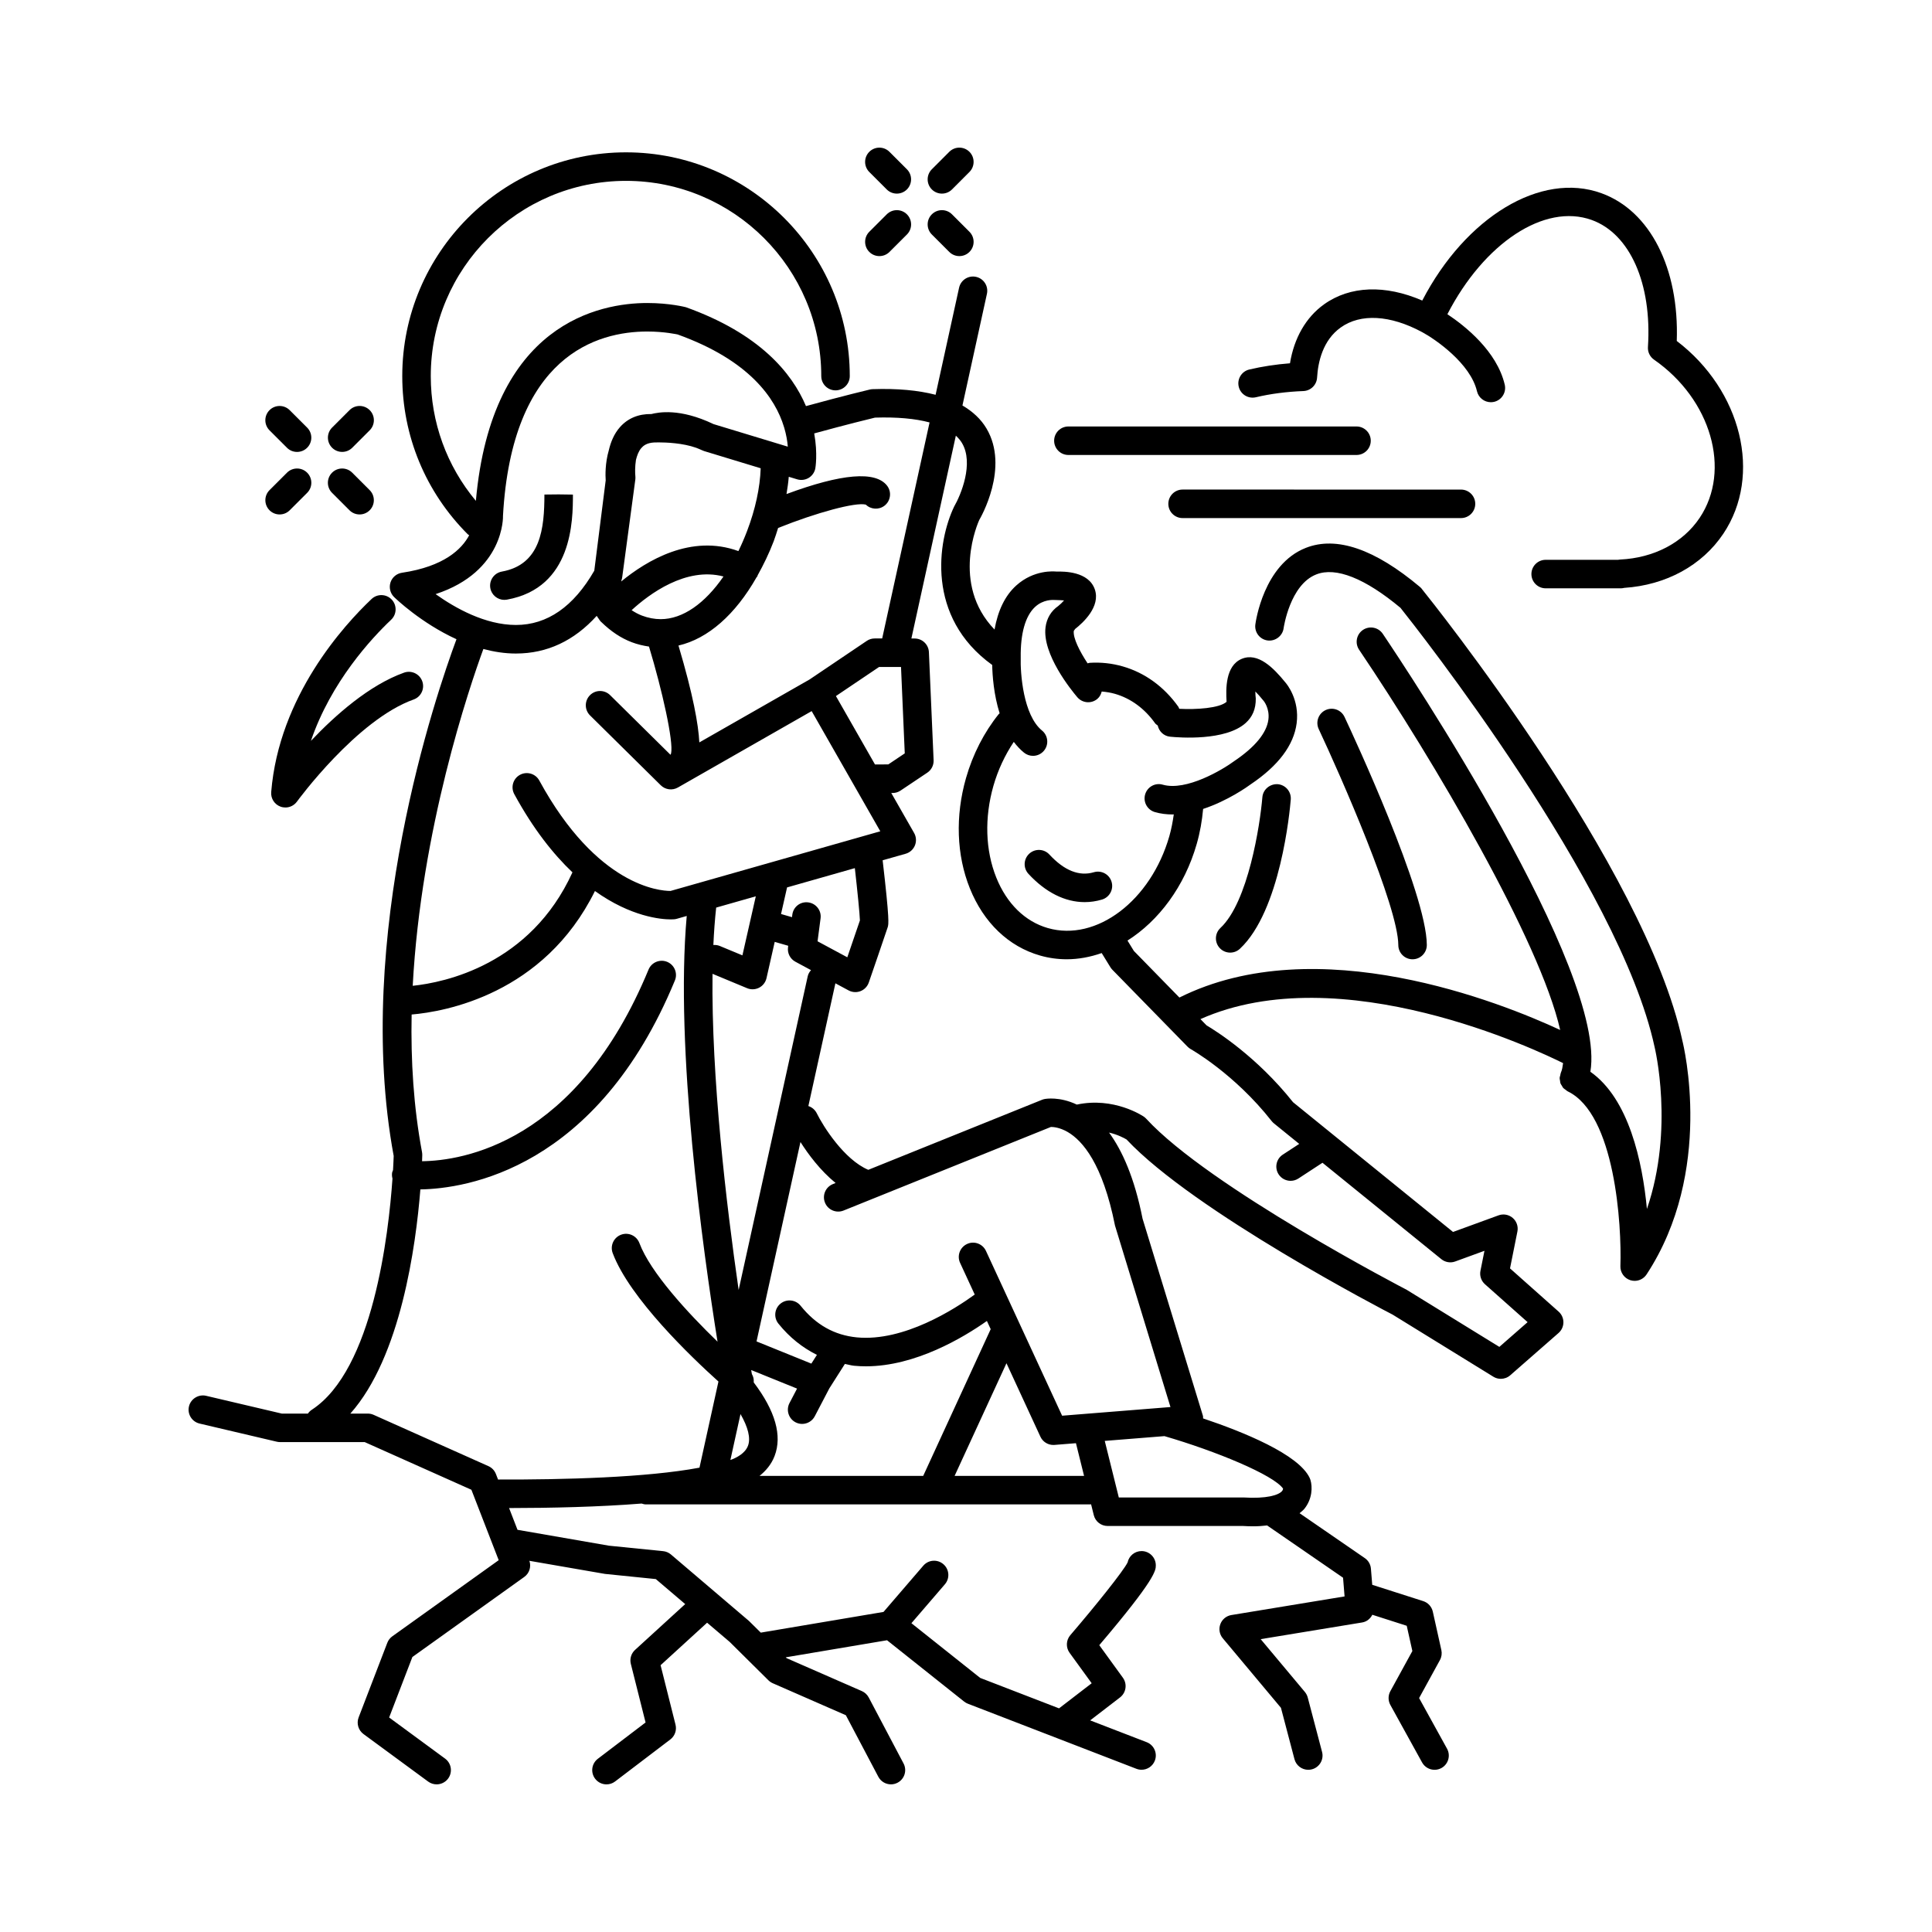 <?xml version="1.0" encoding="UTF-8"?>
<!-- Uploaded to: ICON Repo, www.svgrepo.com, Generator: ICON Repo Mixer Tools -->
<svg fill="#000000" width="800px" height="800px" version="1.1" viewBox="144 144 512 512" xmlns="http://www.w3.org/2000/svg">
 <g>
  <path d="m588.36 234.36c0.664-19.238-7.051-34.488-19.977-39.16-16.039-5.816-35.98 6.324-47.469 28.449-9.824-4.254-19.16-3.922-26.051 1.02-4.777 3.434-7.91 8.895-9.004 15.605-3.773 0.297-7.387 0.848-10.785 1.652-2.023 0.477-3.281 2.516-2.801 4.543 0.477 2.035 2.516 3.285 4.547 2.809 3.887-0.922 8.121-1.473 12.586-1.645 1.945-0.074 3.512-1.609 3.633-3.551 0.246-4.191 1.535-9.902 6.238-13.277 5.269-3.789 13.141-3.348 21.594 1.207h0.004c3.457 1.855 12.812 8.289 14.535 15.66 0.41 1.742 1.965 2.918 3.676 2.918 0.285 0 0.574-0.031 0.867-0.098 2.031-0.477 3.293-2.508 2.82-4.543-2.074-8.883-10.527-15.574-15.199-18.68 9.707-18.84 25.715-29.488 38.25-24.973 10.145 3.672 15.988 16.883 14.898 33.664-0.09 1.324 0.527 2.594 1.613 3.352 15.125 10.5 20.547 29.309 12.09 41.93-4.422 6.594-12.113 10.621-21.098 11.043-0.195 0.008-0.383 0.031-0.57 0.07h-19.141c-2.086 0-3.777 1.691-3.777 3.777 0 2.086 1.691 3.777 3.777 3.777l19.879 0.004c0.324 0 0.641-0.043 0.945-0.121 11.074-0.734 20.613-5.93 26.254-14.344 10.402-15.516 4.816-38.023-12.336-51.09z"/>
  <path d="m453.62 277.52c0 2.086 1.691 3.777 3.777 3.777h73.785c2.086 0 3.777-1.691 3.777-3.777 0-2.086-1.691-3.777-3.777-3.777l-73.785-0.004c-2.086 0-3.777 1.695-3.777 3.781z"/>
  <path d="m503.49 257.02h-76.355c-2.086 0-3.777 1.691-3.777 3.777 0 2.086 1.691 3.777 3.777 3.777h76.355c2.086 0 3.777-1.691 3.777-3.777 0-2.086-1.691-3.777-3.777-3.777z"/>
  <path d="m234.68 263.76c0.969 0 1.934-0.367 2.672-1.105l4.621-4.621c1.477-1.477 1.477-3.871 0-5.344-1.48-1.477-3.871-1.473-5.344 0l-4.621 4.621c-1.477 1.477-1.477 3.871 0 5.344 0.738 0.738 1.703 1.105 2.672 1.105z"/>
  <path d="m215.43 279.23c0.738 0.738 1.703 1.105 2.672 1.105 0.965 0 1.934-0.367 2.672-1.105l4.625-4.621c1.477-1.473 1.477-3.867 0-5.344-1.473-1.473-3.867-1.477-5.344 0l-4.625 4.621c-1.477 1.473-1.477 3.867 0 5.344z"/>
  <path d="m220.05 262.66c0.738 0.738 1.703 1.105 2.672 1.105s1.934-0.367 2.672-1.105c1.477-1.477 1.477-3.871 0-5.344l-4.625-4.621c-1.48-1.477-3.871-1.473-5.344 0-1.477 1.477-1.477 3.871 0 5.344z"/>
  <path d="m232 274.61 4.621 4.621c0.738 0.738 1.703 1.105 2.672 1.105 0.965 0 1.934-0.367 2.672-1.105 1.477-1.473 1.477-3.867 0-5.344l-4.621-4.621c-1.473-1.473-3.863-1.477-5.344 0-1.477 1.477-1.477 3.871 0 5.344z"/>
  <path d="m400.91 184.23c-1.48-1.473-3.871-1.473-5.344 0.004l-4.621 4.625c-1.477 1.477-1.477 3.871 0 5.344 0.738 0.734 1.707 1.105 2.672 1.105 0.969 0 1.934-0.367 2.672-1.105l4.621-4.625c1.473-1.48 1.473-3.871 0-5.348z"/>
  <path d="m379 200.8-4.625 4.621c-1.477 1.473-1.477 3.867 0 5.344 0.738 0.738 1.703 1.105 2.672 1.105 0.965 0 1.934-0.367 2.672-1.105l4.625-4.621c1.477-1.473 1.477-3.867 0-5.344-1.473-1.473-3.863-1.477-5.344 0z"/>
  <path d="m384.34 188.86-4.625-4.625c-1.477-1.477-3.867-1.477-5.344 0-1.477 1.477-1.477 3.867 0 5.344l4.625 4.625c0.738 0.738 1.703 1.105 2.672 1.105s1.934-0.367 2.672-1.105c1.473-1.477 1.473-3.871 0-5.344z"/>
  <path d="m396.29 200.8c-1.473-1.473-3.863-1.477-5.344 0-1.477 1.473-1.477 3.867 0 5.344l4.621 4.621c0.738 0.738 1.703 1.105 2.672 1.105 0.965 0 1.934-0.367 2.672-1.105 1.477-1.473 1.477-3.867 0-5.344z"/>
  <path d="m295.83 275.07-3.777-0.051-3.777 0.039c-0.016 8.898-0.895 18.547-11.285 20.418-2.051 0.371-3.418 2.336-3.051 4.387 0.328 1.828 1.918 3.109 3.715 3.109 0.223 0 0.449-0.02 0.676-0.059 17.465-3.141 17.488-21.09 17.5-27.844z"/>
  <path d="m520.8 300.06c-0.152-0.188-0.324-0.363-0.512-0.523-11.938-10.031-22.09-13.531-30.203-10.355-11.23 4.383-13.324 19.672-13.406 20.32-0.266 2.07 1.195 3.965 3.266 4.231 2.008 0.254 3.965-1.191 4.231-3.266 0.016-0.117 1.664-11.516 8.66-14.242 5.195-2.043 12.91 1.027 22.309 8.859 3.981 4.992 58.062 73.438 67.336 116.36 0.062 0.262 5.258 21.672-2.027 42.941-1.195-12.582-4.777-29.195-14.988-36.359 4.512-26.793-48.676-106.66-55.02-116.07-1.168-1.723-3.504-2.188-5.25-1.02-1.727 1.168-2.184 3.516-1.02 5.246 19.988 29.625 47.941 77.191 53.289 100.77-15.684-7.281-64.387-26.82-100.91-8.594l-12.066-12.348-1.691-2.75c8.258-5.231 15.113-14.293 18.348-25.613 0.875-3.047 1.418-6.164 1.695-9.27 6.504-2.137 11.84-5.945 12.656-6.555 7.297-4.914 11.375-10.348 12.129-16.145 0.812-6.289-2.648-10.434-2.941-10.766-3.16-3.898-7.312-8.137-11.641-6.297-4.305 1.836-4.195 7.973-3.988 11.371-1.879 1.699-8.043 2.098-12.543 1.855-0.09-0.184-0.125-0.387-0.25-0.559-3.785-5.312-8.879-9.008-14.734-10.68-2.832-0.812-5.777-1.137-8.766-0.945-0.191 0.012-0.352 0.102-0.535 0.141-2.117-3.203-3.902-6.746-3.66-8.605l0.363-0.516c2.09-1.633 6.785-5.918 5.207-10.488-1.652-4.777-8.133-4.758-10.156-4.715-0.605-0.062-5.969-0.555-10.676 3.699-2.988 2.699-4.859 6.68-5.742 11.664-11.707-12.148-4.273-28.527-4.055-29.031 0.336-0.562 8.082-13.902 1.914-24.27-1.477-2.484-3.641-4.481-6.363-6.078l6.488-29.586c0.449-2.035-0.84-4.055-2.879-4.5-2.035-0.449-4.051 0.84-4.5 2.879l-6.223 28.371c-4.609-1.188-10.145-1.715-16.707-1.488-0.246 0.012-0.488 0.043-0.723 0.098-0.074 0.016-6.734 1.59-16.922 4.391-3.715-8.801-12.305-19.211-31.812-26.203-0.172-0.043-4.324-1.117-10.258-1.117-12.473 0-41.234 5.289-45.41 52.43-7.731-9.273-11.953-20.836-11.953-33.059 0-28.531 23.211-51.742 51.742-51.742s51.742 23.211 51.742 51.742c0 2.086 1.691 3.777 3.777 3.777 2.086 0 3.777-1.691 3.777-3.777 0-32.699-26.602-59.301-59.301-59.301-32.691-0.004-59.293 26.598-59.293 59.297 0 15.84 6.168 30.73 17.367 41.93 0.109 0.109 0.25 0.152 0.367 0.246-1.957 3.68-6.629 8.277-17.816 9.941-1.418 0.211-2.598 1.207-3.039 2.57-0.438 1.363-0.074 2.859 0.949 3.863 0.414 0.406 7.141 6.883 16.539 11.184-5.394 14.516-27.375 78.852-16.641 136.93-0.02 0.602-0.066 1.91-0.172 3.762-0.086 0.238-0.215 0.453-0.25 0.715-0.07 0.523-0.031 1.035 0.102 1.516-1.02 14.684-5.137 50.699-21.379 61.277-0.422 0.273-0.762 0.625-1.031 1.012h-6.93l-20.047-4.711c-1.996-0.469-4.062 0.781-4.547 2.812-0.477 2.031 0.781 4.066 2.812 4.543l20.473 4.812c0.285 0.066 0.574 0.102 0.867 0.102h22.426l28.273 12.633 7.234 18.66-28.191 20.176c-0.602 0.43-1.062 1.027-1.328 1.719l-7.602 19.781c-0.609 1.59-0.082 3.391 1.289 4.402l17.152 12.605c0.672 0.488 1.453 0.727 2.231 0.727 1.16 0 2.309-0.535 3.051-1.539 1.234-1.684 0.875-4.047-0.809-5.285l-14.828-10.895 6.16-16.031 29.652-21.219c1.355-0.969 1.887-2.703 1.359-4.273l20.043 3.473 13.457 1.367 7.789 6.629-13.289 12.141c-1.027 0.938-1.457 2.363-1.117 3.711l3.902 15.52-12.645 9.621c-1.664 1.262-1.984 3.633-0.719 5.293 0.742 0.977 1.871 1.492 3.012 1.492 0.797 0 1.598-0.25 2.281-0.773l14.629-11.129c1.207-0.914 1.746-2.461 1.379-3.926l-3.957-15.754 12.328-11.262 5.992 5.098 10.254 10.164c0.336 0.328 0.723 0.59 1.145 0.777l19.379 8.48 8.605 16.305c0.676 1.281 1.988 2.016 3.344 2.016 0.59 0 1.195-0.141 1.758-0.438 1.852-0.973 2.555-3.258 1.578-5.106l-9.219-17.473c-0.398-0.754-1.043-1.355-1.824-1.699l-19.945-8.727-0.223-0.223 26.84-4.523 20.434 16.254c0.301 0.238 0.633 0.43 0.988 0.566l44.664 17.246c0.449 0.172 0.91 0.254 1.363 0.254 1.516 0 2.945-0.918 3.523-2.418 0.754-1.945-0.215-4.133-2.16-4.887l-14.98-5.781 7.914-6.086c1.625-1.246 1.957-3.559 0.758-5.215l-6.258-8.629c14.98-17.609 14.98-19.816 14.98-21.16 0-2.086-1.691-3.777-3.777-3.777-1.824 0-3.344 1.293-3.699 3.012-1.133 2.309-8.656 11.676-15.18 19.27-1.137 1.328-1.219 3.266-0.191 4.68l5.852 8.066-8.648 6.652-20.895-8.066-18.227-14.5 8.871-10.312c1.363-1.582 1.18-3.969-0.398-5.328-1.586-1.367-3.965-1.188-5.328 0.398l-10.543 12.254-32.523 5.484-3.121-3.086-20.684-17.621c-0.586-0.496-1.305-0.809-2.066-0.883l-14.367-1.449-24.23-4.207-2.234-5.766c11.156-0.012 23.84-0.293 35.125-1.195 0.359 0.113 0.719 0.227 1.113 0.227h117.84c0.059 0 0.105-0.031 0.16-0.031l0.715 2.883c0.418 1.684 1.93 2.867 3.664 2.867l35.723-0.008c1.023 0.062 2.004 0.094 2.938 0.094 1.309 0 2.469-0.109 3.609-0.23l20.125 13.855 0.402 4.957-29.996 4.934c-1.34 0.223-2.457 1.141-2.926 2.414-0.473 1.273-0.227 2.699 0.645 3.742l15.418 18.43 3.582 13.609c0.449 1.695 1.977 2.816 3.656 2.816 0.316 0 0.641-0.039 0.965-0.125 2.016-0.531 3.223-2.598 2.691-4.613l-3.797-14.426c-0.145-0.535-0.402-1.035-0.758-1.465l-11.711-13.996 26.898-4.422c1.223-0.203 2.164-1.004 2.691-2.039l9.117 2.918 1.492 6.695-5.84 10.652c-0.621 1.133-0.613 2.508 0.012 3.641l8.402 15.227c0.688 1.25 1.977 1.953 3.312 1.953 0.613 0 1.238-0.148 1.82-0.469 1.824-1.008 2.488-3.305 1.48-5.133l-7.398-13.41 5.523-10.078c0.438-0.805 0.57-1.742 0.375-2.633l-2.269-10.199c-0.297-1.312-1.258-2.367-2.539-2.781l-13.512-4.324-0.348-4.273c-0.09-1.133-0.684-2.164-1.625-2.805l-17.285-11.898c0.449-0.395 0.945-0.746 1.312-1.207 2.066-2.617 2.137-5.738 1.57-7.613-0.055-0.172-0.117-0.34-0.191-0.504-2.949-6.309-17.699-12.25-28.258-15.797-0.023-0.238 0.02-0.477-0.051-0.711l-15.988-52.215c-2.152-10.887-5.406-18.078-8.883-22.824 2.312 0.543 3.988 1.441 4.633 1.828 17.891 19.086 68.609 45.441 70.527 46.422l26.68 16.449c0.609 0.379 1.301 0.562 1.984 0.562 0.895 0 1.781-0.316 2.488-0.934l12.809-11.211c0.816-0.715 1.285-1.746 1.289-2.828 0.004-1.086-0.457-2.117-1.27-2.84l-12.879-11.453 1.957-9.77c0.27-1.34-0.207-2.723-1.246-3.609-1.031-0.891-2.488-1.148-3.754-0.68l-12.059 4.402-42.395-34.383c-9.617-12.113-20.457-18.906-22.922-20.363l-1.621-1.66c37.227-16.555 89.414 8.324 96.105 11.664-0.121 0.91-0.258 1.809-0.574 2.5-0.113 0.246-0.121 0.504-0.18 0.754-0.051 0.227-0.148 0.445-0.16 0.672-0.012 0.25 0.066 0.488 0.105 0.734 0.039 0.234 0.035 0.473 0.113 0.695 0.082 0.227 0.242 0.418 0.367 0.625s0.211 0.434 0.375 0.617c0.164 0.18 0.395 0.297 0.594 0.445 0.195 0.145 0.352 0.328 0.582 0.438 12.562 6.023 14.344 35.473 13.965 46.312-0.055 1.695 1.02 3.219 2.633 3.734 0.379 0.117 0.766 0.176 1.145 0.176 1.25 0 2.445-0.621 3.16-1.703 17.957-27.359 9.801-60.719 9.477-61.996-9.941-45.969-66.637-116.69-69.047-119.68zm-102.52 4.805c2.219-2.07 4.797-1.887 5.289-1.863 1.047 0.051 1.824 0.047 2.422 0.113-0.469 0.527-1.031 1.078-1.531 1.473-1.902 1.32-3.074 3.266-3.379 5.621-0.934 7.152 6.848 16.715 8.418 18.562 1.359 1.594 3.738 1.785 5.328 0.43 0.613-0.523 0.953-1.215 1.141-1.941 1.18 0.102 2.348 0.285 3.488 0.609 4.191 1.199 7.875 3.894 10.652 7.797 0.188 0.266 0.465 0.402 0.703 0.602 0.34 1.555 1.598 2.801 3.269 2.965 2.41 0.25 14.707 1.191 20.055-3.644 1.762-1.598 2.691-3.664 2.66-6.469-0.07-0.547-0.109-1.215-0.113-1.867 0.59 0.598 1.328 1.414 2.234 2.535 0.016 0.02 1.605 1.977 1.219 4.926-0.449 3.5-3.512 7.25-8.992 10.945-3.18 2.356-12.777 8.062-18.996 6.293-2.016-0.594-4.098 0.582-4.676 2.586-0.574 2.004 0.582 4.098 2.59 4.676 1.523 0.441 3.102 0.629 4.68 0.629 0.109 0 0.215-0.027 0.324-0.027-0.273 1.93-0.629 3.859-1.172 5.758-4.891 17.117-19.32 28.059-32.188 24.379-6.047-1.73-10.906-6.481-13.676-13.379-2.906-7.231-3.172-15.871-0.758-24.328 1.203-4.203 3.062-8.156 5.394-11.637 0.793 1.047 1.68 2.012 2.703 2.848 0.703 0.574 1.551 0.852 2.391 0.852 1.094 0 2.18-0.477 2.926-1.391 1.316-1.613 1.078-3.992-0.535-5.312-5.004-4.082-5.777-15.238-5.648-19.367-0.086-6.356 1.223-10.98 3.777-13.371zm-42.391-50.191c5.844-0.184 10.664 0.262 14.457 1.277l-12.559 57.246h-1.98c-0.754 0-1.492 0.223-2.109 0.648l-15.148 10.219-29.219 16.684c-0.242-4.738-1.637-12.586-5.527-25.672 7.856-1.82 15.086-8.234 20.684-18.078 0.062-0.094 0.16-0.156 0.215-0.258 0.051-0.094 0.047-0.199 0.09-0.293 1.539-2.773 2.992-5.727 4.25-9.02 0.445-1.172 0.789-2.34 1.164-3.508 10.152-4.078 20.586-6.902 23.25-6.188 1.324 1.293 3.438 1.445 4.949 0.281 1.648-1.277 1.953-3.652 0.68-5.301-3.07-3.961-12.023-3.211-26.652 2.215 0.254-1.543 0.48-3.078 0.598-4.574l2.231 0.676c1.012 0.305 2.117 0.172 3.035-0.371 0.91-0.547 1.555-1.453 1.766-2.496 0.02-0.102 0.691-3.879-0.289-9.301 8.633-2.371 14.641-3.832 16.117-4.188zm-0.012 91.91-10.348-18.121 11.434-7.707h5.816l0.992 22.898-4.367 2.926zm-3.992 41.34c-0.5 1.504-2.125 6.231-3.34 9.77l-7.883-4.242 0.797-6.07c0.277-2.07-1.18-3.965-3.254-4.238-2.109-0.285-3.969 1.188-4.234 3.254l-0.086 0.664-2.902-0.84 1.598-7.047 17.961-5.109c0.676 5.961 1.297 12.129 1.344 13.859zm-32.137 97.926c-3.262-22.621-7.266-56.367-6.922-83.777l9.164 3.809c0.469 0.195 0.961 0.289 1.453 0.289 0.594 0 1.191-0.141 1.738-0.422 0.988-0.512 1.703-1.438 1.949-2.523l2.18-9.621 3.578 1.035-0.055 0.41c-0.207 1.555 0.57 3.074 1.953 3.816l4.144 2.231c-0.402 0.461-0.734 0.988-0.875 1.625zm0.492 32.891c1.992 3.465 2.746 6.383 1.988 8.391-0.762 2.016-2.965 3.164-4.668 3.785zm4.055-137.21-3.547 15.648-6.012-2.496c-0.555-0.23-1.125-0.285-1.688-0.25 0.16-3.457 0.398-6.781 0.746-9.914zm-26.902-120.27c0.043-0.004 0.473-0.023 1.168-0.023 1.922 0 6.363 0.156 9.945 1.434 0.516 0.215 1.004 0.387 1.555 0.652 0.184 0.09 0.367 0.164 0.562 0.223l14.965 4.547c-0.176 5.16-1.406 10.859-3.609 16.645-0.711 1.867-1.48 3.629-2.293 5.305-12.535-4.586-24.352 2.527-31.059 8.051 0.039-0.125 0.047-0.25 0.09-0.379 0.082-0.238 0.137-0.48 0.172-0.73 0-0.004 0.004-0.012 0.004-0.016v-0.016c0-0.004 0.004-0.008 0.004-0.012l0.02-0.164 3.449-25.676c0.039-0.301 0.043-0.617 0.012-0.922-0.086-0.797-0.121-2.555 0.156-4.305 0.293-1.164 0.695-2.301 1.418-3.133 0.512-0.594 1.422-1.391 3.43-1.484h0.004zm18.34 35.512c-4.91 7.129-10.793 11.309-16.633 11.309-1.652 0-3.332-0.32-5-0.953-0.926-0.355-1.836-0.844-2.715-1.426 4.602-4.231 14.379-11.551 24.348-8.93zm-58.438-16.047c2.367-42.52 24.969-48.871 38.234-48.871 4.648 0 7.965 0.781 8.039 0.777 19.176 6.891 25.906 17.023 28.176 24.449 0.008 0.031 0 0.062 0.008 0.09 0.012 0.043 0.043 0.07 0.059 0.109 0.566 1.914 0.855 3.652 0.965 5.09l-19.672-5.973c-0.008-0.004-0.02-0.008-0.027-0.012-8.973-4.289-14.617-3.109-16.449-2.66-3.438-0.055-6.246 1.133-8.305 3.441-1.602 1.797-2.484 4.023-2.984 6.172-0.992 3.414-0.914 6.695-0.824 7.969l-3.023 23.934c-5.496 9.543-12.473 14.383-20.762 14.383-8.172 0-16.148-4.508-21.289-8.176 18.34-6.012 17.871-20.723 17.855-20.723zm3.438 36.465c8.27 0 15.422-3.383 21.398-9.984 0.078 0.137 0.184 0.262 0.266 0.395 0.055 0.109 0.148 0.195 0.215 0.305 0.176 0.254 0.332 0.52 0.535 0.754 0.055 0.051 0.105 0.094 0.16 0.145 0.008 0.008 0.012 0.016 0.016 0.023 0.008 0.004 0.016 0.008 0.02 0.012 2.578 2.508 5.223 4.266 8.07 5.352 1.508 0.574 3.043 0.926 4.578 1.156 3.477 11.492 6.562 25.211 5.848 28.336-0.07 0.105-0.09 0.23-0.148 0.344l-16.012-15.816c-1.492-1.465-3.883-1.453-5.344 0.035-1.465 1.484-1.453 3.879 0.031 5.344l18.746 18.516c1.211 1.191 3.059 1.43 4.531 0.594l35.457-20.25 18.188 31.848-55.57 15.805h-0.09c-2.68 0-19.406-1.188-34.707-29.254-0.992-1.832-3.285-2.508-5.125-1.512-1.832 1-2.504 3.293-1.504 5.125 5.047 9.262 10.34 15.898 15.414 20.719-11.184 24.531-33.926 29.191-42.332 30.066 2.195-41.457 15-79.09 18.723-89.258 2.773 0.738 5.672 1.203 8.637 1.203zm-4.742 218.9-0.57-1.469c-0.359-0.93-1.074-1.676-1.984-2.082l-30.43-13.598c-0.48-0.215-1.008-0.328-1.539-0.328h-4.621c13.363-15.016 17.363-44.457 18.555-59.406 12-0.199 46.781-5.301 67.453-55.375 0.797-1.93-0.121-4.137-2.051-4.934-1.922-0.785-4.137 0.121-4.934 2.051-19.035 46.113-49.477 50.66-60.016 50.785 0.031-0.855 0.047-1.438 0.051-1.633 0.004-0.254-0.02-0.512-0.062-0.766-2.246-11.969-2.996-24.32-2.754-36.477 8.738-0.742 35.027-5.328 48.578-32.727 9.555 6.832 17.5 7.519 20.109 7.519 0.488 0 0.789-0.023 0.879-0.031 0.242-0.02 0.477-0.062 0.707-0.129l2.629-0.75c-3.137 35.309 4.273 88.5 8.164 112.82-7.934-7.672-17.812-18.41-20.707-26.133-0.738-1.957-2.914-2.949-4.867-2.211-1.953 0.734-2.941 2.91-2.211 4.863 4.5 12 20.992 27.711 28.027 34.043l-5.027 22.824c-14.047 2.641-36.02 3.195-53.379 3.144zm80.586-0.969h-11.285c1.617-1.301 3.102-2.977 3.981-5.262 2.066-5.383 0.203-11.941-5.527-19.508 0.062-0.777-0.086-1.539-0.492-2.219-0.055-0.328-0.117-0.684-0.184-1.062l12.16 4.922-2.004 3.832c-0.965 1.848-0.25 4.129 1.598 5.098 0.562 0.293 1.156 0.43 1.746 0.43 1.363 0 2.68-0.738 3.356-2.031l3.863-7.394 4.117-6.473c0.82 0.148 1.598 0.402 2.445 0.484 1.043 0.102 2.086 0.148 3.125 0.148 13.145 0 25.867-7.652 32.066-12.02l1.004 2.176-17.883 38.879zm40.406 0 13.742-29.852 8.992 19.465c0.621 1.344 1.965 2.195 3.43 2.195 0.098 0 0.203-0.004 0.301-0.012l5.691-0.457 2.148 8.66zm87.047 3.375c-0.016 0.188-0.082 0.43-0.289 0.668-0.922 1.055-4.031 2.062-10.254 1.676h-32.992l-3.723-14.988 15.82-1.266c13.605 3.957 28.918 10.285 31.438 13.91zm-29.844-21.617-28.715 2.297-20.176-43.664c-0.879-1.898-3.133-2.734-5.012-1.844-1.895 0.875-2.723 3.121-1.844 5.012l3.875 8.387c-5.238 3.805-18.777 12.539-31.238 11.352-5.969-0.59-10.84-3.328-14.906-8.383-1.305-1.625-3.684-1.879-5.309-0.574-1.629 1.309-1.883 3.688-0.574 5.312 2.961 3.684 6.402 6.383 10.207 8.277l-1.477 2.32-14.527-5.883 11.641-52.844c2.023 3.195 5.223 7.531 9.312 10.859l-0.723 0.293c-1.938 0.781-2.875 2.981-2.09 4.918 0.777 1.941 2.992 2.863 4.914 2.094l54.961-22.156c0.625 0 2.301 0.105 4.418 1.324 0.02 0.012 0.043 0.023 0.062 0.035 3.883 2.273 9.238 8.363 12.504 24.781zm26.812-75.789c0.172 0.223 0.375 0.422 0.59 0.602l6.719 5.449-4.356 2.848c-1.746 1.141-2.238 3.484-1.098 5.231 0.727 1.109 1.934 1.711 3.168 1.711 0.707 0 1.426-0.199 2.062-0.613l6.387-4.176 31.5 25.547c1.039 0.84 2.449 1.07 3.676 0.613l7.75-2.828-1.062 5.293c-0.266 1.316 0.191 2.676 1.195 3.566l11.301 10.047-7.488 6.555-24.551-15.125c-0.523-0.27-52.355-27.199-69.027-45.332-0.188-0.203-0.398-0.387-0.625-0.547-0.336-0.227-7.941-5.305-17.773-3.207-4.57-2.168-8.207-1.539-8.547-1.469-0.234 0.043-0.461 0.113-0.684 0.203l-46.031 18.555c-6.422-2.715-11.984-11.586-13.652-14.984-0.473-0.953-1.289-1.613-2.227-1.918l7.164-32.527 3.488 1.879c0.555 0.301 1.172 0.453 1.789 0.453 0.469 0 0.93-0.086 1.379-0.258 1.031-0.402 1.836-1.242 2.195-2.289 0 0 4.695-13.625 5.004-14.629 0.258-0.84 0.523-1.742-1.336-17.758l6.09-1.73c1.117-0.316 2.027-1.133 2.465-2.207s0.359-2.293-0.215-3.301l-6.051-10.594h0.355c0.746 0 1.48-0.223 2.102-0.641l7.09-4.746c1.098-0.734 1.73-1.984 1.672-3.305l-1.246-28.637c-0.09-2.019-1.75-3.613-3.773-3.613h-0.871l11.785-53.754c0.633 0.594 1.195 1.223 1.613 1.926 3.227 5.394-0.289 13.801-2.07 16.871-4.363 9.133-7.551 29.25 10.09 41.965 0.059 2.801 0.406 7.848 1.973 12.82-0.07 0.074-0.168 0.113-0.234 0.195-3.887 4.82-6.887 10.68-8.676 16.941-2.879 10.066-2.523 20.445 1.008 29.227 3.66 9.109 10.27 15.438 18.613 17.824 2.336 0.668 4.707 0.988 7.078 0.988 3.125 0 6.234-0.59 9.254-1.645l2.316 3.766c0.148 0.238 0.32 0.461 0.516 0.66l19.918 20.379c0.25 0.258 0.547 0.48 0.859 0.66 0.117 0.062 11.602 6.543 21.43 19.059z"/>
  <path d="m247.66 308.23c1.516-1.434 1.578-3.824 0.148-5.34-1.438-1.52-3.836-1.578-5.344-0.145-7.312 6.922-24.531 25.758-26.594 51.168-0.137 1.688 0.867 3.262 2.457 3.848 0.43 0.16 0.871 0.234 1.309 0.234 1.188 0 2.332-0.562 3.059-1.562 0.156-0.215 15.852-21.684 30.922-27.059 1.969-0.699 2.992-2.863 2.289-4.828-0.703-1.973-2.883-2.988-4.828-2.289-9.199 3.285-18.184 11.227-24.684 18.086 5.344-15.656 16.059-27.18 21.266-32.113z"/>
  <path d="m416.76 370.24c-1.535 1.418-1.629 3.809-0.211 5.34 4.547 4.926 9.707 7.492 14.898 7.492 1.535 0 3.066-0.223 4.59-0.676 1.996-0.594 3.141-2.699 2.543-4.699-0.59-1.996-2.68-3.141-4.699-2.547-3.863 1.156-7.836-0.426-11.785-4.695-1.406-1.531-3.801-1.629-5.336-0.215z"/>
  <path d="m518.34 398.22h0.016c2.09-0.012 3.773-1.711 3.766-3.797-0.059-13.742-19.582-55.691-21.809-60.426-0.887-1.887-3.125-2.703-5.027-1.812-1.883 0.887-2.695 3.137-1.812 5.027 5.852 12.453 21.047 47.02 21.094 57.25 0.004 2.078 1.691 3.758 3.773 3.758z"/>
  <path d="m478.54 355.28c-0.605 7.312-3.773 27.789-11.109 34.633-1.523 1.426-1.609 3.816-0.184 5.34 0.742 0.797 1.75 1.199 2.762 1.199 0.926 0 1.852-0.336 2.578-1.016 10.766-10.047 13.234-36.547 13.48-39.539 0.172-2.078-1.371-3.902-3.453-4.078-2.043-0.125-3.902 1.379-4.074 3.461z"/>
 </g>
</svg>